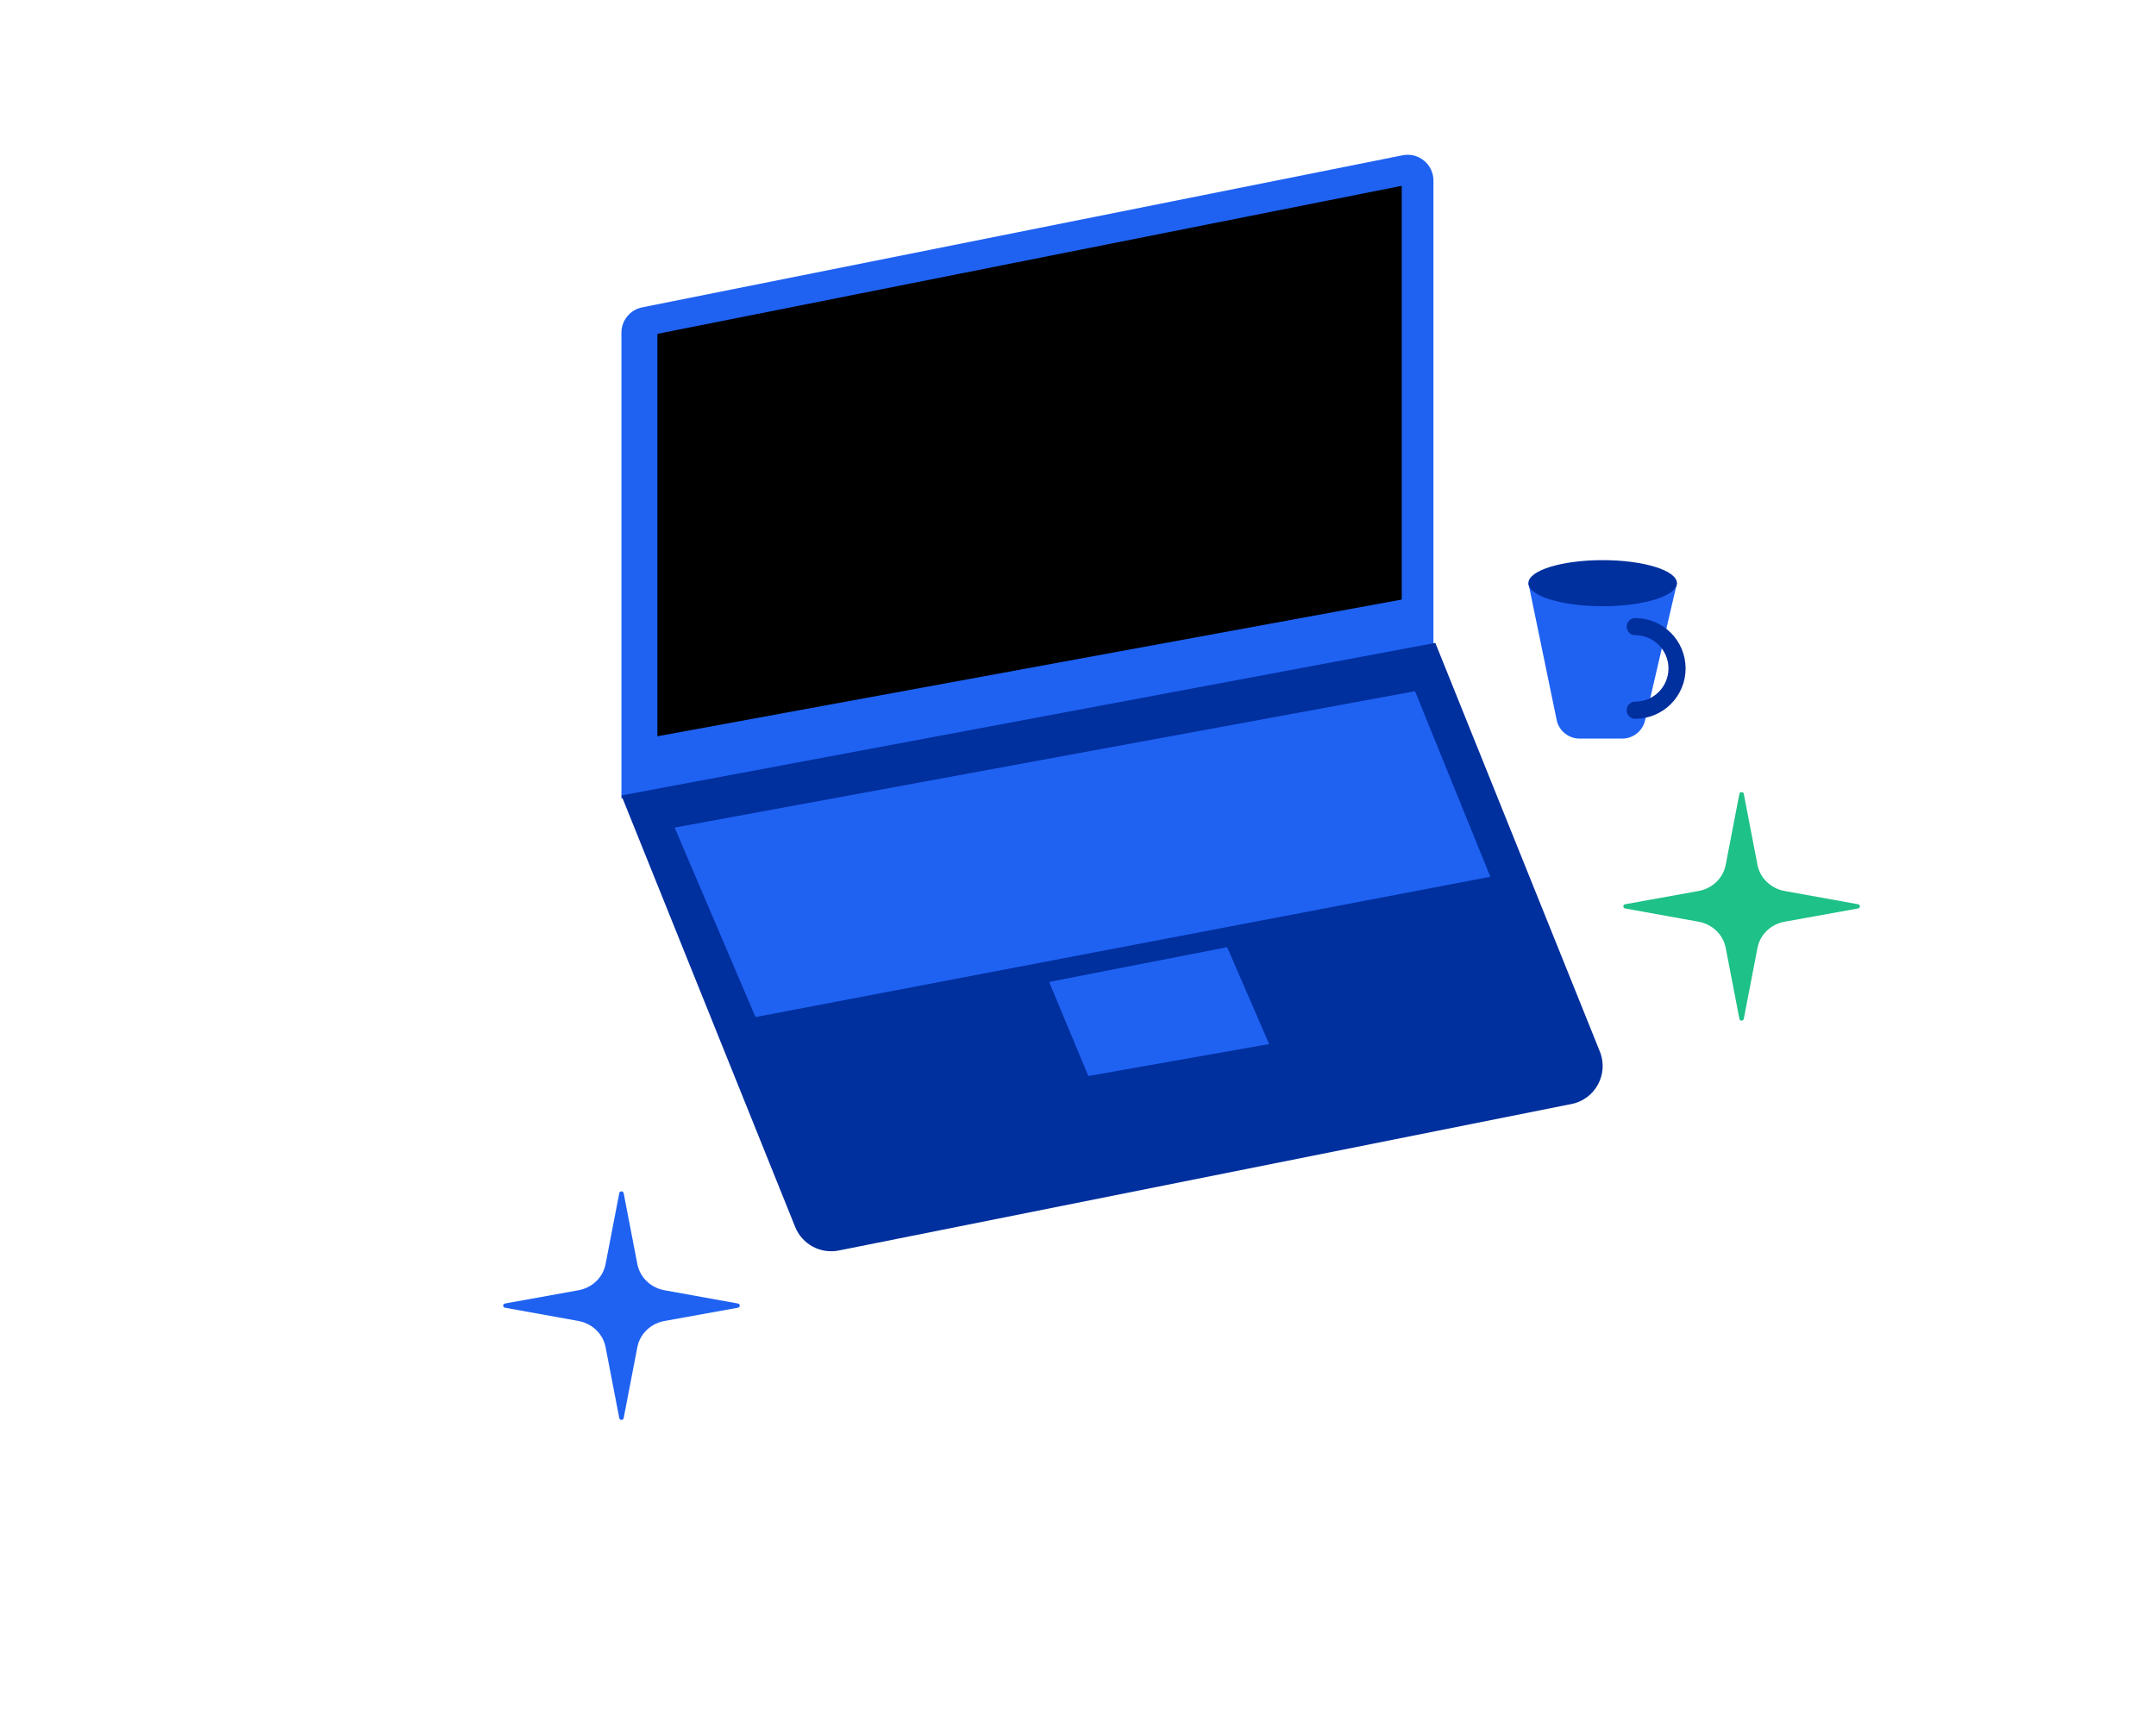 <svg xmlns="http://www.w3.org/2000/svg" width="121" height="97" viewBox="0 0 121 97" fill="none">
  <path d="M34.876 18.675V44.827L80.449 36.283V10.14C80.449 9.222 79.612 8.534 78.713 8.717L36.044 17.252C35.366 17.386 34.876 17.982 34.876 18.675Z" fill="#1F62F2"/>
  <path d="M80.555 36.09L89.787 59.021C90.296 60.286 89.532 61.704 88.195 61.969L47.075 70.191C46.046 70.398 45.017 69.84 44.627 68.869L34.876 44.649L80.555 36.086V36.09Z" fill="#002F9E"/>
  <path d="M37.862 46.453L79.415 38.798L83.642 49.213L42.401 57.089L37.862 46.453Z" fill="#1F62F2"/>
  <path d="M58.879 55.117L68.871 53.165L71.227 58.603L61.081 60.397L58.879 55.117Z" fill="#1F62F2"/>
  <path d="M36.895 18.738L78.67 10.429V33.653L36.895 41.327V18.738Z" fill="black"/>
  <path d="M41.415 73.403L37.29 74.148C36.516 74.288 35.915 74.87 35.77 75.615L35.001 79.601C34.977 79.731 34.78 79.731 34.756 79.601L33.986 75.615C33.842 74.87 33.236 74.288 32.467 74.148L28.341 73.403C28.207 73.379 28.207 73.191 28.341 73.167L32.467 72.422C33.241 72.283 33.842 71.701 33.986 70.956L34.756 66.969C34.78 66.84 34.977 66.84 35.001 66.969L35.77 70.956C35.915 71.701 36.52 72.283 37.29 72.422L41.415 73.167C41.55 73.191 41.55 73.379 41.415 73.403Z" fill="#1F62F2"/>
  <path d="M89.945 41.457H88.652C88.027 41.457 87.489 41.019 87.363 40.409L85.777 32.735H94.114L92.326 40.438C92.186 41.034 91.657 41.457 91.047 41.457H89.95H89.945Z" fill="#1F62F2"/>
  <path d="M89.945 34.028C92.248 34.028 94.114 33.449 94.114 32.734C94.114 32.02 92.248 31.441 89.945 31.441C87.643 31.441 85.777 32.02 85.777 32.734C85.777 33.449 87.643 34.028 89.945 34.028Z" fill="#002F9E"/>
  <path d="M91.773 35.173C93.066 35.173 94.119 36.221 94.119 37.519C94.119 38.817 93.071 39.865 91.773 39.865" stroke="#002F9E" stroke-width="0.962" stroke-miterlimit="10" stroke-linecap="round"/>
  <path d="M104.279 50.992L100.154 51.737C99.379 51.877 98.778 52.458 98.634 53.204L97.865 57.19C97.841 57.32 97.644 57.32 97.62 57.19L96.85 53.204C96.706 52.458 96.1 51.877 95.331 51.737L91.205 50.992C91.071 50.968 91.071 50.78 91.205 50.756L95.331 50.011C96.105 49.871 96.706 49.29 96.85 48.544L97.62 44.558C97.644 44.428 97.841 44.428 97.865 44.558L98.634 48.544C98.778 49.29 99.384 49.871 100.154 50.011L104.279 50.756C104.414 50.78 104.414 50.968 104.279 50.992Z" fill="#1EC187"/>
</svg>
